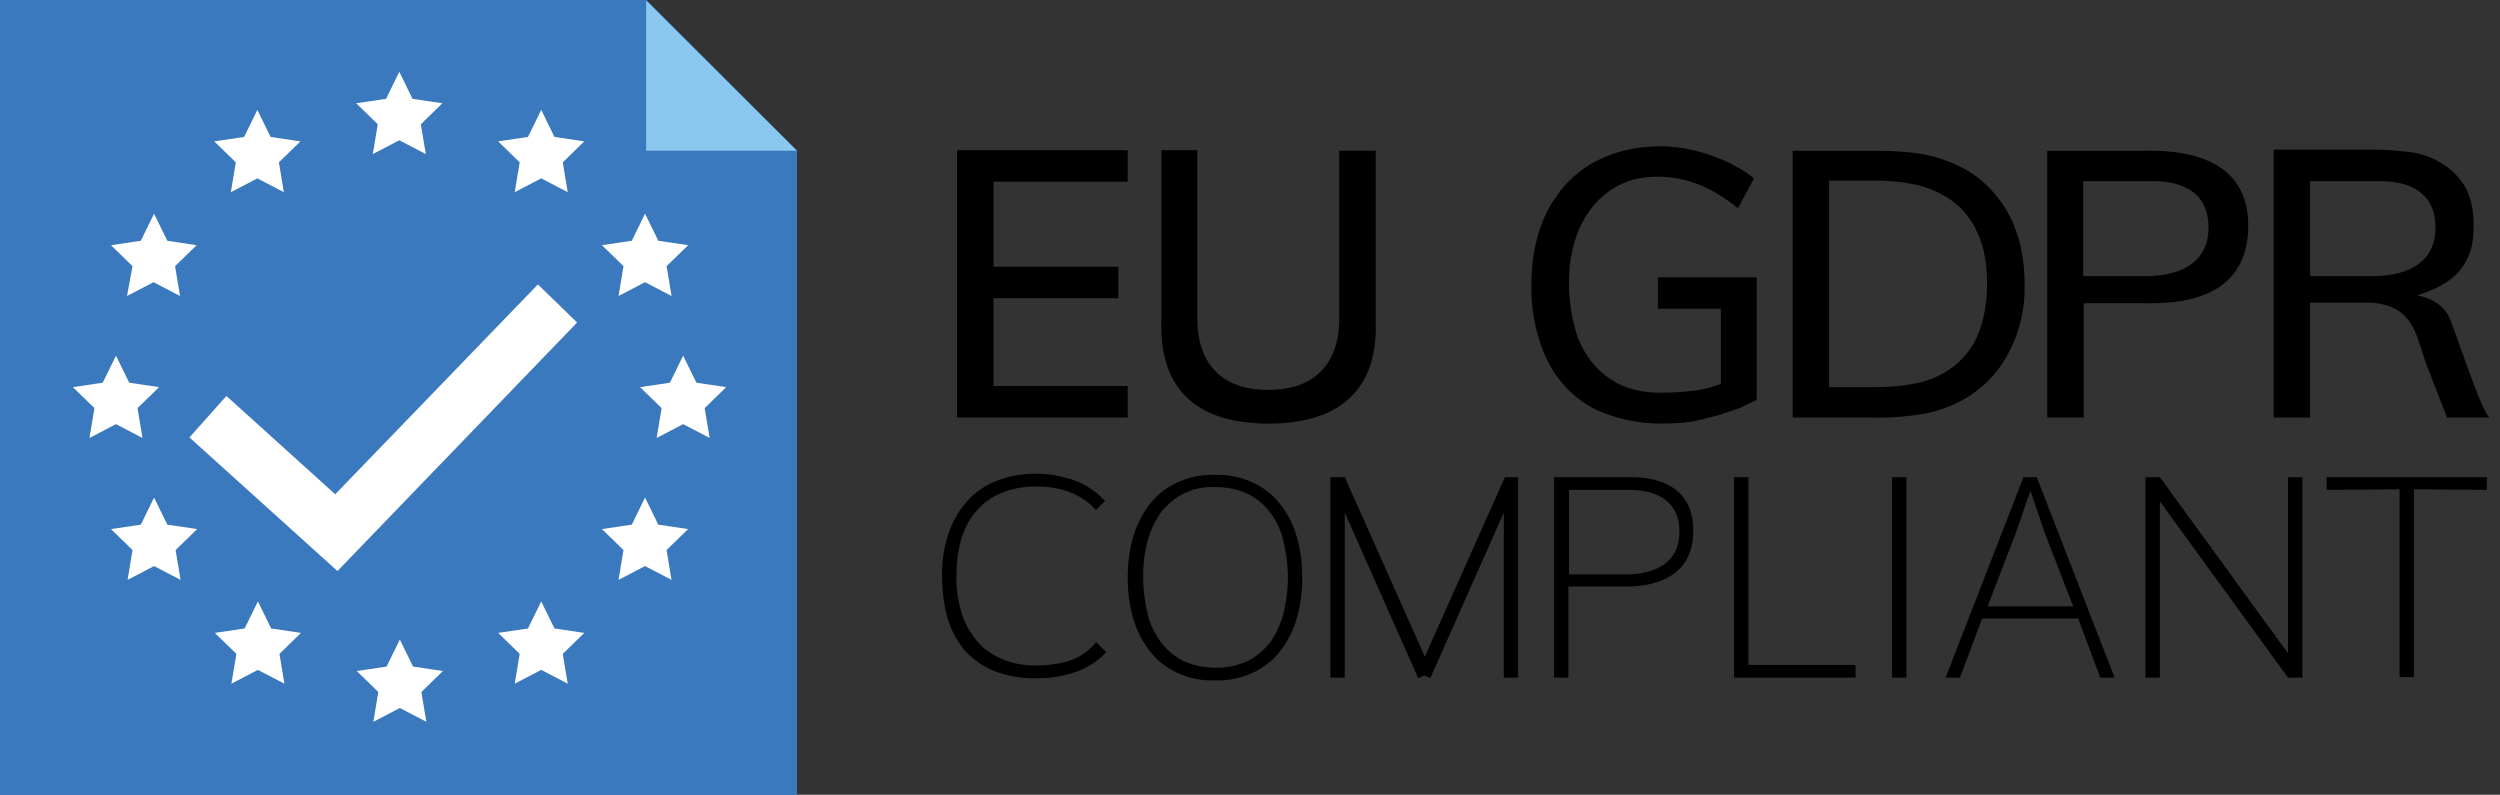 <svg xmlns="http://www.w3.org/2000/svg" width="151" height="48" fill="none" xmlns:v="https://vecta.io/nano"><rect width="100%" height="100%" fill="#333333" stroke="none"/><g fill="#3a79bd"><use href="#B"/><use href="#B"/><use href="#B"/></g><path d="M22.516 9.306l1.601-.834 1.601.834-.3-1.801 1.301-1.268-1.801-.267-.8-1.634-.801 1.634-1.801.267 1.301 1.268-.3 1.801zm10.174-2.669l-.801 1.634-1.801.267 1.301 1.268-.3 1.801 1.601-.834 1.601.834-.3-1.801 1.301-1.268-1.801-.267-.8-1.634zm4.67 11.241l1.601-.834 1.601.834-.3-1.801 1.301-1.268-1.801-.267-.801-1.635-.801 1.635-1.801.267 1.301 1.268-.3 1.801zM7.005 25.618l1.601.834-.3-1.801 1.301-1.268-1.801-.267-.801-1.634-.801 1.634-1.801.267 1.301 1.268-.3 1.801 1.601-.834zm.667-7.739l1.601-.834 1.601.834-.3-1.801 1.301-1.268-1.768-.267-.801-1.635-.801 1.635-1.801.267 1.301 1.268-.334 1.801zm6.271-6.271l1.601-.834 1.601.834-.3-1.801 1.301-1.268-1.801-.267-.801-1.634-.801 1.634-1.801.267 1.301 1.268-.3 1.801zm29.921 11.775l-1.801-.267-.801-1.634-.801 1.634-1.801.267 1.301 1.268-.3 1.801 1.601-.834 1.601.834-.3-1.801 1.301-1.268zm-4.103 8.306l-.801-1.635-.801 1.635-1.801.267 1.301 1.268-.3 1.801 1.601-.834 1.601.834-.3-1.801 1.301-1.268-1.801-.267zM33.49 37.96l-.8-1.634-.801 1.634-1.801.267 1.301 1.267-.3 1.801 1.601-.834 1.601.834-.3-1.801 1.301-1.267-1.801-.267zm-17.112 0l-.8-1.634-.801 1.634-1.801.267 1.301 1.267-.3 1.801 1.601-.834 1.601.834-.3-1.801 1.301-1.267-1.801-.267zm-6.271-6.271l-.801-1.635-.801 1.635-1.801.267 1.301 1.268-.3 1.801 1.601-.834 1.601.834-.3-1.801 1.301-1.268-1.801-.267zm14.844 8.573l-.801-1.634-.8 1.634-1.801.267 1.301 1.267-.3 1.801 1.601-.834 1.601.834-.3-1.801 1.301-1.267-1.801-.267zm7.538-23.083L20.247 29.854l-6.571-5.937-2.235 2.502 8.906 8.039.033.033.033-.033L34.857 19.48l-2.368-2.302z" fill="#fff"/><path d="M48.133 9.106h-9.106V.033l9.106 9.073z" fill="#8ac8ef"/><path d="M106.107 24.15v-7.405h-5.971v1.901h3.803v4.537a6.51 6.51 0 0 1-1.535.4 16.23 16.23 0 0 1-2.201.133c-.734 0-1.534-.133-2.235-.434-.667-.3-1.234-.734-1.701-1.268-.5-.6-.901-1.301-1.101-2.068-.267-.934-.4-1.868-.4-2.835 0-1.935.5-3.502 1.468-4.67s2.268-1.768 3.836-1.768c2.034 0 3.502.801 4.903 1.901l.967-1.801c-1.301-1.067-3.602-1.935-5.604-1.935-1.1 0-2.201.167-3.202.567a6.8 6.8 0 0 0-2.468 1.634c-.701.767-1.268 1.668-1.601 2.635-.4 1.134-.567 2.302-.567 3.502a10.37 10.37 0 0 0 .567 3.636 7.05 7.05 0 0 0 1.601 2.669c.7.7 1.534 1.268 2.502 1.568 1.034.367 2.102.534 3.203.534.634 0 1.301-.033 1.934-.133l1.468-.367 1.301-.434 1.034-.5zm-37.993-.834h-8.106v-5.304h7.538v-1.901h-7.538v-5.137h8.106V9.073H57.807v16.145h10.307v-1.901zm78.455-1.267l1.234 3.169h2.602c-.401 0-1.935-4.737-2.436-5.971-.533-1.234-1.968-1.401-1.968-1.401 1.068-.367 2.035-.801 2.636-1.601s.767-1.501.767-2.702c0-.834-.167-1.635-.501-2.235-.333-.567-.8-1.067-1.367-1.401-.567-.367-1.168-.6-1.835-.7-.8-.1-1.568-.167-2.368-.167h-6.004v16.178h2.201v-6.938h3.369c2.936 0 3.036 2.068 3.67 3.769zm-7.039-11.108h3.903c.6 0 3.669-.167 3.669 2.802s-3.269 2.935-3.903 2.935h-3.669v-5.737zm-3.736 2.669c0-4.67-5.07-4.503-6.271-4.503h-5.87v16.111h2.201v-6.905h3.603c1.868.033 6.337-.033 6.337-4.703zm-6.304 3.069h-3.669v-5.737h3.902c.601 0 3.67-.167 3.67 2.802s-3.269 2.935-3.903 2.935zm-8.106 4.503c.634-1.234.934-2.602.901-4.003 0-1.568-.3-2.935-.867-4.069-.567-1.101-1.401-2.068-2.469-2.735-.7-.434-1.467-.734-2.235-.934-.867-.233-2.101-.334-3.635-.334h-4.804v16.111h4.837c1.101.033 2.201-.067 3.302-.267.901-.2 1.768-.534 2.535-1.034 1.034-.667 1.902-1.634 2.435-2.735zm-3.636 1.134c-.6.4-1.3.7-2.001.834-.834.167-1.701.233-2.568.233h-2.702V10.907h2.702c.834 0 1.667.067 2.468.234.667.133 1.301.4 1.868.734a4.68 4.68 0 0 1 1.868 2.068c.434.867.634 1.935.634 3.169s-.2 2.302-.567 3.136c-.367.867-.968 1.568-1.702 2.068zM76.62 25.584c6.938 0 6.471-5.304 6.471-6.404V9.106H80.89v10.107c0 .734 0 4.336-4.303 4.336s-4.27-3.669-4.27-4.403V9.073h-2.168v10.074c0 1.167-.434 6.438 6.471 6.438zm.701 4.87c-.434-.567-1.001-1.001-1.635-1.301-.734-.333-1.501-.5-2.302-.467-.8-.033-1.568.134-2.302.467-.634.3-1.201.734-1.634 1.301a5.79 5.79 0 0 0-1.001 1.968c-.233.801-.334 1.634-.334 2.468s.1 1.668.334 2.468a5.79 5.79 0 0 0 1.001 1.968c.434.567 1.001 1.001 1.634 1.301.734.334 1.501.5 2.302.467a5 5 0 0 0 2.302-.467c.634-.3 1.201-.734 1.635-1.301a5.79 5.79 0 0 0 1.001-1.968c.233-.8.334-1.634.334-2.468s-.1-1.668-.334-2.468c-.2-.734-.534-1.401-1.001-1.968zm.2 6.605a5.48 5.48 0 0 1-.8 1.734c-.367.467-.834.867-1.368 1.134-.6.267-1.268.434-1.935.4-.667 0-1.334-.133-1.935-.4-.534-.267-1.001-.667-1.368-1.134-.367-.534-.667-1.101-.801-1.734-.167-.701-.267-1.468-.267-2.202s.067-1.468.267-2.168a5.48 5.48 0 0 1 .801-1.735c.367-.467.834-.867 1.368-1.134.6-.3 1.268-.434 1.935-.4.667 0 1.334.133 1.935.4.534.267 1.001.667 1.368 1.134a4.59 4.59 0 0 1 .8 1.735 9.41 9.41 0 0 1 .267 2.168c0 .734-.1 1.501-.267 2.202zm20.814-8.239h-4.47v12.108h.867v-5.504h3.469c.6 0 4.069.033 4.069-3.336.033-3.369-3.302-3.269-3.936-3.269zm-.1 5.871h-3.469v-5.103h3.602c1.001 0 3.069.233 3.069 2.535s-2.201 2.569-3.202 2.569zm7.372-5.871h-.868v12.108h7.339v-.767h-6.471V28.82zm-14.71 0L86.06 39.661 81.223 28.82h-.867v12.108h.867v-9.974l4.436 10.007.367-.167.367.167 4.436-10.007v9.974h.867V28.82h-.801zm47.299 10.641l-7.739-10.641h-.867v12.108h.867V30.287l7.739 10.641h.867V28.82h-.867V39.46zm-23.917 1.468h.868V28.82h-.868v12.108zm7.939-12.108l-4.703 12.108h.867l1.335-3.569h5.804l1.334 3.569h.867l-4.703-12.108h-.801zm3.002 7.805h-5.17l1.668-4.336.901-2.602h.033l.867 2.535 1.701 4.403zm15.311-7.038l4.403-.033v11.341h.867V29.554l4.403.033v-.767h-9.673v.767zM66.146 38.86a3.58 3.58 0 0 1-1.501 1.034l-.334.1c-.067 0-.1.033-.167.033-.1.033-.233.067-.334.067h-.033c-.4.067-.801.1-1.201.1-.667 0-1.368-.1-2.001-.367-.567-.233-1.101-.567-1.501-1.034-.434-.5-.767-1.067-.967-1.701-.233-.734-.367-1.534-.334-2.302 0-1.768.434-3.136 1.301-4.036.834-.901 2.035-1.368 3.536-1.368s2.702.467 3.536 1.368c.022.022.033.044.033.067l.567-.567c-.367-.4-.834-.734-1.301-1.001a5.14 5.14 0 0 0-.634-.267.62.62 0 0 0-.234-.067h-.033c-.067-.033-.133-.033-.2-.067-.033 0-.1-.033-.133-.033a6.12 6.12 0 0 0-1.568-.2h-.133c-.8 0-1.601.133-2.335.434a4.55 4.55 0 0 0-1.801 1.267c-.5.567-.867 1.234-1.101 1.968-.267.834-.4 1.668-.367 2.535 0 .867.1 1.701.334 2.535.2.7.567 1.368 1.034 1.935.5.534 1.101.967 1.768 1.234.801.3 1.668.467 2.502.434h.3c.767 0 1.568-.167 2.302-.434.634-.267 1.201-.634 1.668-1.134l-.634-.634c0 .067 0 .1-.033.1z" fill="#000"/><defs ><path id="B" d="M39.027 0H0v48h48.133V9.106L39.027 0z"/></defs></svg>
